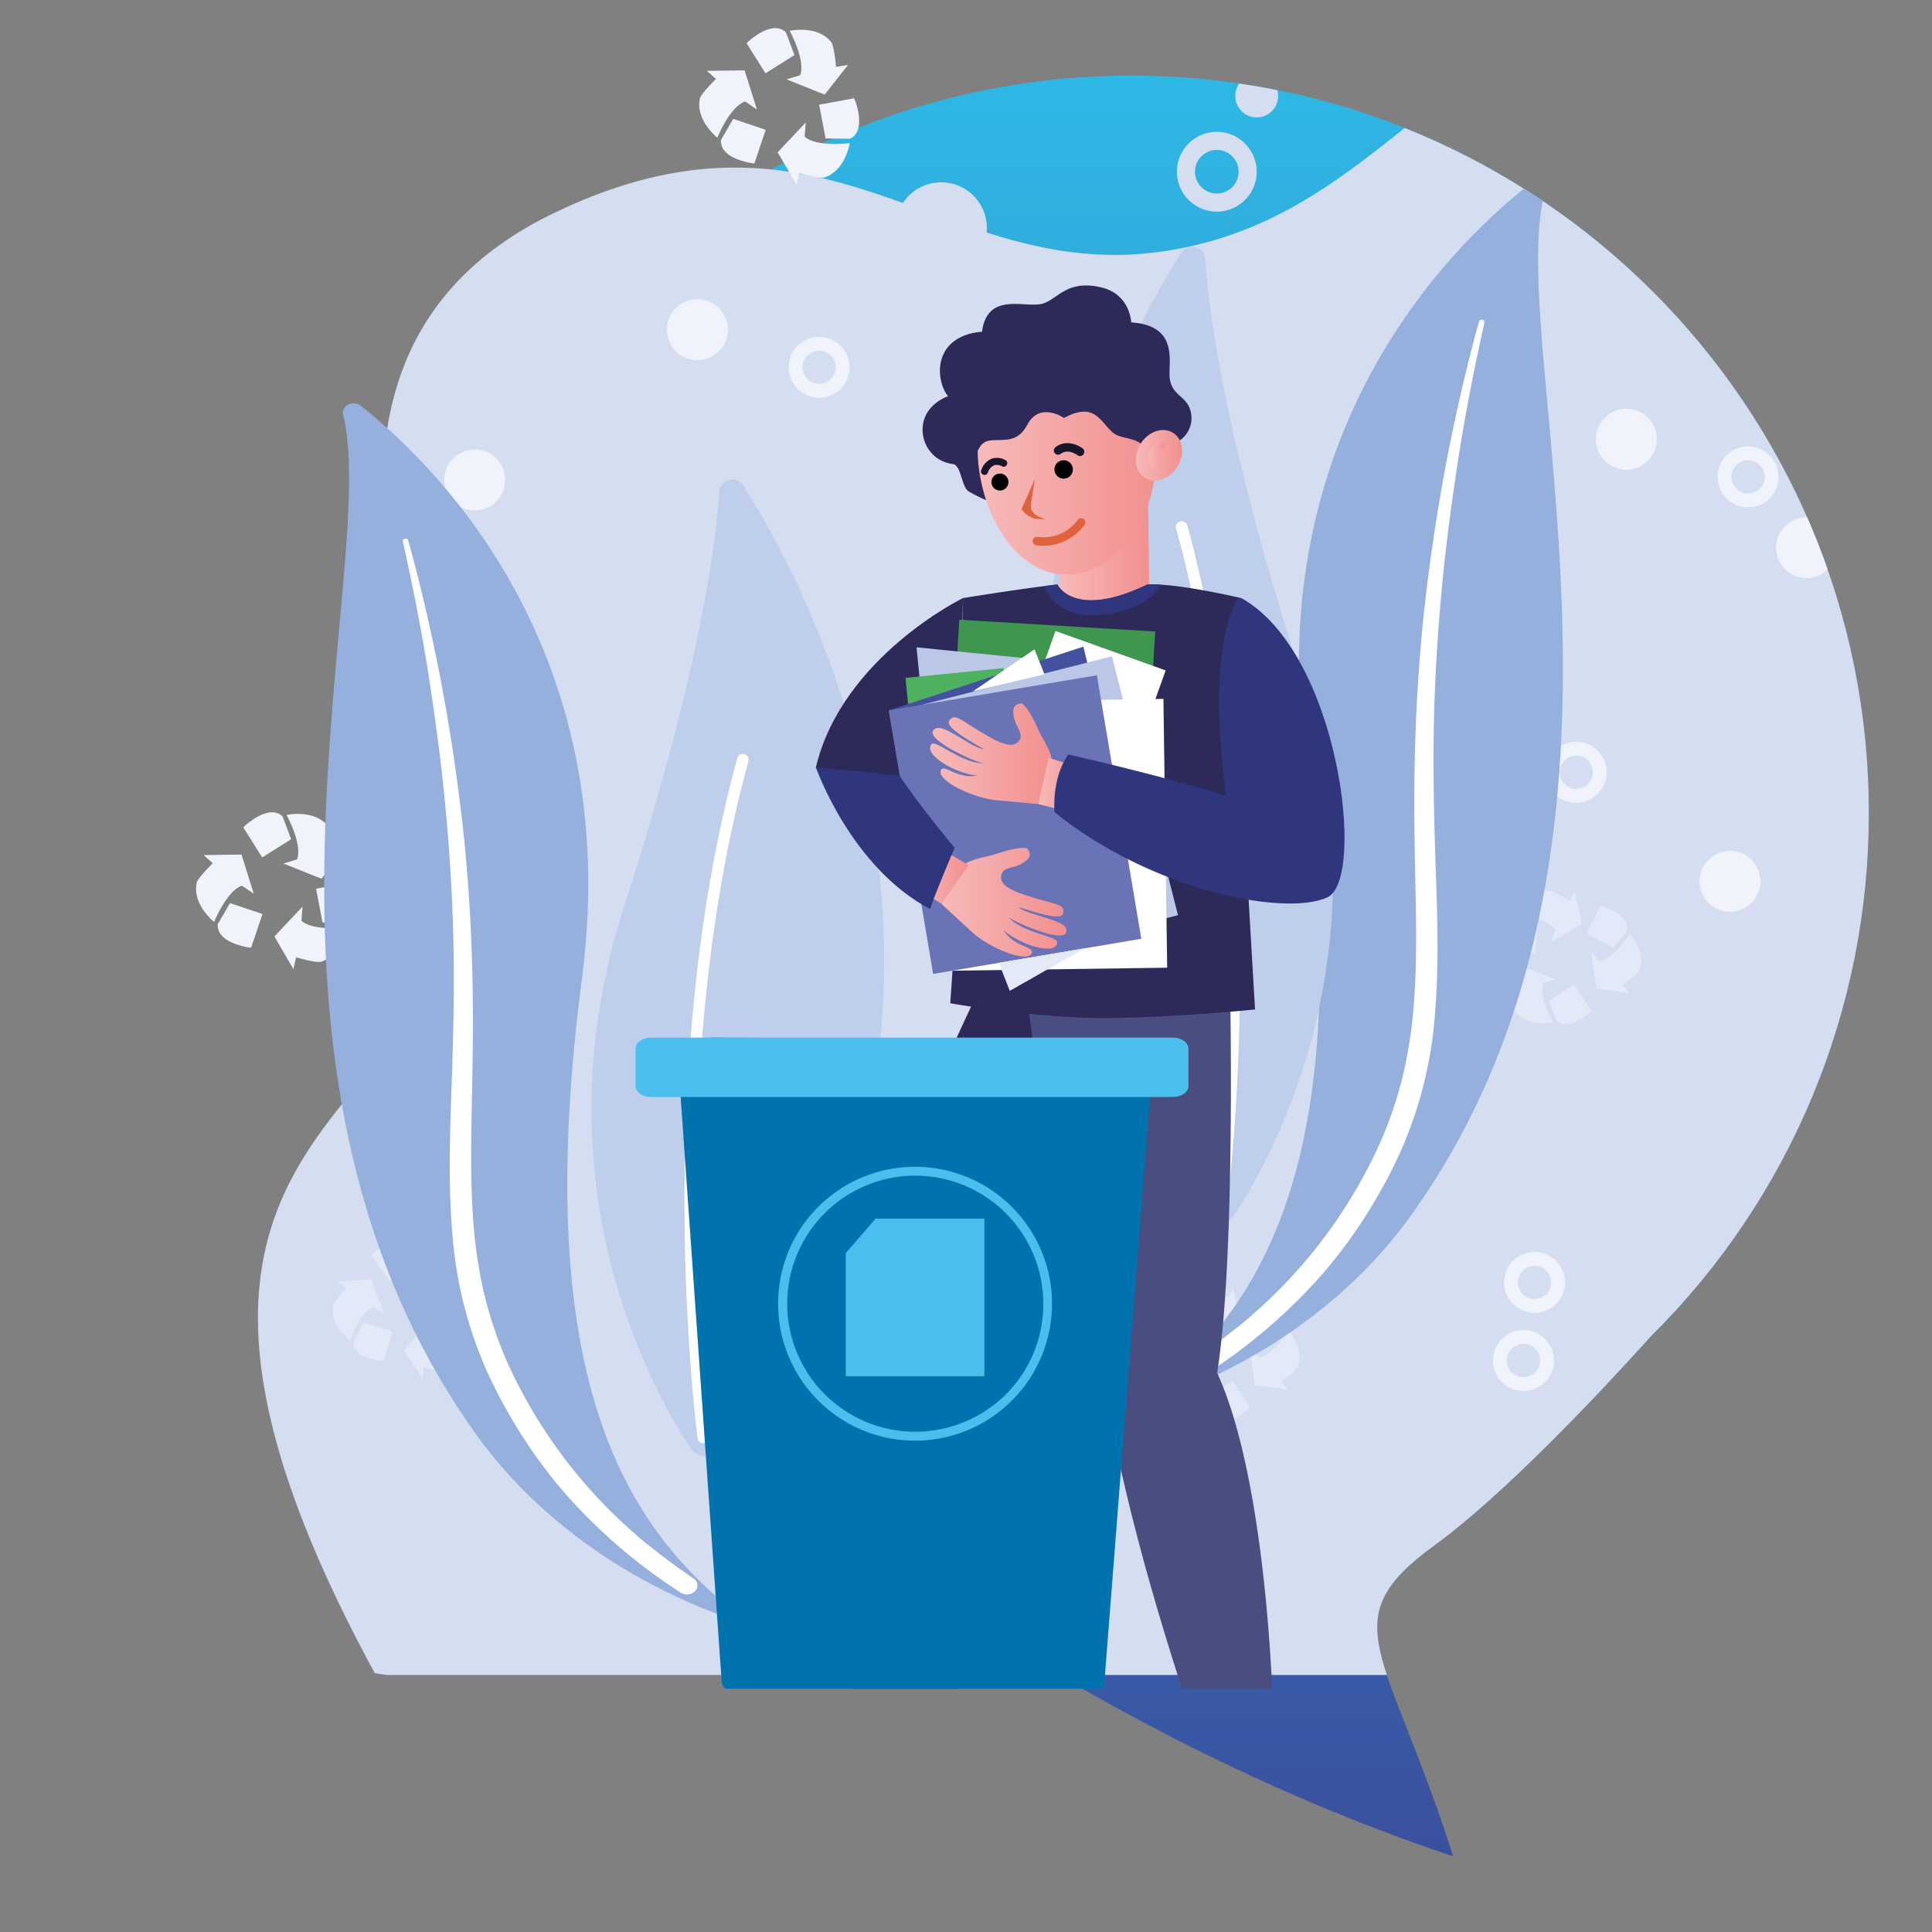 <svg xmlns="http://www.w3.org/2000/svg" xmlns:xlink="http://www.w3.org/1999/xlink" viewBox="0 0 600 600"><rect x="0" y="0" width="600" height="600" fill="#808080" stroke="none"/><defs><style>.cls-1{fill:none;}.cls-2{isolation:isolate;}.cls-3{clip-path:url(#clip-path);}.cls-4{fill:#d5ddf1;}.cls-5{fill:#f0f3fb;}.cls-6{fill:url(#linear-gradient);}.cls-7{clip-path:url(#clip-path-2);}.cls-8{fill:#e4e9f7;}.cls-9{fill:#95b0dd;}.cls-10,.cls-22{fill:#fff;}.cls-10{mix-blend-mode:soft-light;}.cls-11{fill:#beceeb;}.cls-12{fill:#2d2959;}.cls-13{fill:#4a4d80;}.cls-14{fill:url(#linear-gradient-2);}.cls-15{fill:url(#linear-gradient-3);}.cls-16{fill:#010101;}.cls-17{fill:#df623d;}.cls-18{fill:#17162b;}.cls-19{fill:url(#linear-gradient-4);}.cls-20{fill:url(#linear-gradient-5);}.cls-21{fill:#3f974f;}.cls-23{fill:#bac7e7;}.cls-24{fill:#4eb15f;}.cls-25{fill:#44519e;}.cls-26{fill:#6973b5;}.cls-27{fill:#2f367e;}.cls-28{fill:url(#linear-gradient-6);}.cls-29{fill:url(#linear-gradient-7);}.cls-30{fill:url(#linear-gradient-8);}.cls-31{fill:url(#linear-gradient-9);}.cls-32{fill:#0073ae;}.cls-33{fill:#4abfed;}</style><clipPath id="clip-path"><path class="cls-1" d="M-398.94,23.52a229.45,229.45,0,0,0-50.49,5.6L-495.9,4l-190.64,41.2s-35.62,48.6-35.62,54.24V385.61l-8.53,112.8s82.81,15.92,89.63,19.71,202.35,22,202.35,22l34.11-10.31A637.29,637.29,0,0,0-299,576.48c-20.47-64.3-38-73.11-5.86-96.51,21.67-15.78,50.73-46.61,67.39-65.1a228.23,228.23,0,0,0,67.54-162.38C-169.94,126-272.46,23.52-398.94,23.52Z"/></clipPath><linearGradient id="linear-gradient" x1="351.39" y1="-10648.78" x2="351.39" y2="-11201.74" gradientTransform="matrix(1, 0, 0, -1, 0, -10625.26)" gradientUnits="userSpaceOnUse"><stop offset="0" stop-color="#2eb8e5"/><stop offset="1" stop-color="#3a509f"/></linearGradient><clipPath id="clip-path-2"><path class="cls-1" d="M351.37,23.52a229.52,229.52,0,0,0-50.49,5.6L254.42,4,63.78,45.19S28.16,93.79,28.16,99.43V385.61l-8.54,112.8s82.81,15.92,89.63,19.71,202.36,22,202.36,22l34.11-10.31A637.17,637.17,0,0,0,451.3,576.48c-20.46-64.3-38-73.11-5.86-96.51,21.67-15.78,50.73-46.61,67.4-65.1a228.23,228.23,0,0,0,67.54-162.38C580.38,126,477.86,23.52,351.37,23.52Z"/></clipPath><linearGradient id="linear-gradient-2" x1="328.76" y1="171.46" x2="356.91" y2="171.46" gradientUnits="userSpaceOnUse"><stop offset="0" stop-color="#f7baba"/><stop offset="1" stop-color="#f2908f"/></linearGradient><linearGradient id="linear-gradient-3" x1="303.62" y1="142.63" x2="358.86" y2="142.63" xlink:href="#linear-gradient-2"/><linearGradient id="linear-gradient-4" x1="352.73" y1="141.4" x2="367.13" y2="141.4" xlink:href="#linear-gradient-2"/><linearGradient id="linear-gradient-5" x1="356.59" y1="141.72" x2="362.11" y2="141.72" xlink:href="#linear-gradient-2"/><linearGradient id="linear-gradient-6" x1="288.83" y1="234.06" x2="326.7" y2="234.06" xlink:href="#linear-gradient-2"/><linearGradient id="linear-gradient-7" x1="322.44" y1="243.93" x2="336.8" y2="243.93" xlink:href="#linear-gradient-2"/><linearGradient id="linear-gradient-8" x1="292.4" y1="280.2" x2="331.25" y2="280.2" xlink:href="#linear-gradient-2"/><linearGradient id="linear-gradient-9" x1="282.95" y1="271.73" x2="300.83" y2="271.73" xlink:href="#linear-gradient-2"/></defs><g class="cls-2"><g id="Warstwa_1" data-name="Warstwa 1"><g class="cls-3"><path class="cls-4" d="M266.82,322.18c0,83.09-10.95,142.48-52.12,198H-633.61c-80-146.67-7.5-166.1,17.21-215a68.53,68.53,0,0,0,7.27-37.91c-.21-2.6-.55-5.29-1-8.08h0a116.71,116.71,0,0,0-3.67-14.93c-1.74-5.56-3.43-11.16-5-16.76h0q-2.13-7.37-4-14.72C-638,153.69-639.65,95.89-578.75,66.35c86.06-41.76,121,22.23,190.25,11.59,78.4-12,90.82-92.12,212.1-92.36C-106.67-14.56-13.69,68.93,74.66,30c82.44-36.29,173.82,23.31,152,101.75C207.48,201,266.8,225,266.82,322.18Z"/><path class="cls-5" d="M32.21,501.21A6.26,6.26,0,1,1,26,495,6.25,6.25,0,0,1,32.21,501.21Z"/></g><path class="cls-6" d="M580.38,252.49c0-126.45-102.52-229-229-229s-229,102.52-229,229a228.27,228.27,0,0,0,76.9,171.12c28.8,27.33,122.93,109.77,252,152.87-20.46-64.3-38-73.11-5.86-96.51,21.67-15.78,50.73-46.61,67.4-65.1A228.23,228.23,0,0,0,580.38,252.49Z"/><g class="cls-7"><path class="cls-4" d="M1017.13,322.18c0,83.09-10.94,142.48-52.11,198H116.7c-80-146.67-7.5-166.1,17.22-215a68.53,68.53,0,0,0,7.27-37.91q-.31-3.9-1-8.08h0a116.71,116.71,0,0,0-3.67-14.93c-1.74-5.56-3.44-11.16-5-16.76h0c-1.41-4.91-2.76-9.82-4-14.72-15.11-59.08-16.75-116.88,44.14-146.42,86.07-41.76,121,22.23,190.25,11.59,78.41-12,90.83-92.12,212.1-92.36C643.65-14.56,736.62,68.93,825,30,907.41-6.27,998.8,53.33,977,131.77,957.8,201,1017.12,225,1017.13,322.18Z"/><path class="cls-5" d="M329.18,151a15,15,0,0,0,.26,1.51l11,.26.23-10.65-7.37-1.67C328.66,141.47,328.92,148.09,329.18,151Z"/><path class="cls-5" d="M343.82,130.31c-7,.42-10.2,8.8-10.2,8.8,11.51,1.23,13.3,4.92,13.3,4.92l-1.25,4.21L356.13,141l-3.66-11.14-1.57,3.44S345.68,130.45,343.82,130.31Z"/><path class="cls-5" d="M362.09,134l-4.26,10.17,9.83,4.11,4.25-6.25c.7-4.74-5.55-6.91-8.31-7.72C363.1,134.17,362.09,134,362.09,134Z"/><path class="cls-5" d="M363.56,153.36l-3.46-2.7,2.95,12.4,11.7.65L372.12,161s4.53-3.83,5.34-5.52c2.15-6.63-4.46-12.71-4.46-12.71C367.65,153.05,363.56,153.36,363.56,153.36Z"/><path class="cls-5" d="M350.13,175.62c3.79,2.94,8.75-1.45,10.8-3.46.37-.36,1-1.16,1-1.16l-6.78-8.7-8.4,6.56Z"/><path class="cls-5" d="M329.84,167.49l3.66-1s1.12,5.83,2.19,7.36c4.73,5.12,13.26,2.34,13.26,2.34-6.33-9.7-4.6-13.42-4.6-13.42l4-1.69-12.25-3.51Z"/><path class="cls-8" d="M116.39,388.86c-.35.3-1,1-1,1l5.59,8,7.72-5.42-2.66-6.12C122.87,383.53,118.29,387.18,116.39,388.86Z"/><path class="cls-8" d="M138.76,388.5c-3.94-4.74-11.61-2.68-11.61-2.68,5.15,8.86,3.46,12.07,3.46,12.07L127,399.2l10.66,3.66,6-8.44-3.27.68S139.64,389.9,138.76,388.5Z"/><path class="cls-8" d="M145.69,403.47l-9.48,2.28,2.22,9.16,6.67-.24c3.75-2,2-7.58,1.16-10C146.1,404.27,145.69,403.47,145.69,403.47Z"/><path class="cls-8" d="M132.66,414.64l.12-3.88-7.3,8.59,5.66,8.69.56-3.3s5.1,1.23,6.72.92c5.86-1.93,6.73-9.83,6.73-9.83C135,417.39,132.66,414.64,132.66,414.64Z"/><path class="cls-8" d="M109.76,416.71c-.11,4.25,5.61,5.48,8.11,5.9.46.07,1.36.11,1.36.11l2.66-9.39-9.07-2.56Z"/><path class="cls-8" d="M104.94,398l2.6,2.1s-3.57,3.85-4.1,5.41c-1.18,6.06,5.27,10.69,5.27,10.69,3.6-9.6,7.16-10.31,7.16-10.31l3.33,2-3.91-10.57Z"/><path class="cls-5" d="M521.46,46.39c-.41.33-1.13,1.06-1.13,1.06l5.86,9.35,9-5.68-2.66-7.07C529.08,40.74,523.7,44.61,521.46,46.39Z"/><path class="cls-5" d="M546.74,47.25c-4.18-5.58-13-3.67-13-3.67C539.1,53.87,537,57.39,537,57.39l-4.2,1.28,11.83,4.73,7.27-9.2-3.73.59S547.65,48.88,546.74,47.25Z"/><path class="cls-5" d="M553.72,64.54l-10.84,2,2,10.47,7.55.1c4.35-2,2.72-8.44,1.87-11.18C554.14,65.47,553.72,64.54,553.72,64.54Z"/><path class="cls-5" d="M538.38,76.43l.35-4.39L530,81.33l5.9,10.13.82-3.69s5.69,1.67,7.54,1.42c6.72-1.85,8.16-10.72,8.16-10.72C540.89,79.66,538.38,76.43,538.38,76.43Z"/><path class="cls-5" d="M512.4,77.47c-.36,4.79,6,6.51,8.84,7.11.51.11,1.52.2,1.52.2l3.53-10.45-10.1-3.39Z"/><path class="cls-5" d="M508,56.06l2.82,2.52s-4.25,4.14-4.94,5.88c-1.67,6.77,5.35,12.36,5.35,12.36,4.61-10.63,8.66-11.23,8.66-11.23L523.56,68l-3.82-12.15Z"/><path class="cls-8" d="M466.86,293.64c0,.46.11,1.35.11,1.35l9.7,1.1,1-9.37-6.36-2.05C467.15,285.25,466.86,291.1,466.86,293.64Z"/><path class="cls-8" d="M481.39,276.61c-6.17-.18-9.69,6.94-9.69,6.94,10.05,2,11.34,5.39,11.34,5.39l-1.44,3.61,9.8-5.59L489,276.87l-1.65,2.91S483,276.88,481.39,276.61Z"/><path class="cls-8" d="M497.2,281.3l-4.56,8.63,8.34,4.39,4.23-5.17c1-4.12-4.34-6.53-6.71-7.45C498.07,281.53,497.2,281.3,497.2,281.3Z"/><path class="cls-8" d="M497,298.47l-2.84-2.65L495.75,307l10.26,1.5-2.11-2.6s4.3-3,5.15-4.43c2.41-5.68-2.93-11.55-2.93-11.55C500.59,298.52,497,298.47,497,298.47Z"/><path class="cls-8" d="M483.38,317c3.11,2.88,7.82-.59,9.79-2.2.35-.29,1-.94,1-.94l-5.29-8.21L481,310.81Z"/><path class="cls-8" d="M466.15,308.26l3.29-.56s.53,5.22,1.35,6.65c3.76,4.89,11.5,3.11,11.5,3.11-4.81-9-3-12.18-3-12.18L483,304.1l-10.52-4.05Z"/><circle class="cls-5" cx="561.03" cy="170.07" r="9.46"/><path class="cls-4" d="M396.93,29.81a6.65,6.65,0,1,1-6.65-6.65A6.65,6.65,0,0,1,396.93,29.81Z"/><circle class="cls-5" cx="147.42" cy="149.06" r="9.46" transform="translate(-18.53 277.16) rotate(-82.98)"/><path class="cls-5" d="M514.54,136.4a9.46,9.46,0,1,1-9.46-9.46A9.47,9.47,0,0,1,514.54,136.4Z"/><path class="cls-4" d="M595,104.84a14.2,14.2,0,1,1-14.19-14.2A14.2,14.2,0,0,1,595,104.84Z"/><path class="cls-4" d="M377.89,40.94a12.39,12.39,0,1,0,12.39,12.39A12.41,12.41,0,0,0,377.89,40.94Zm0,19.16a6.77,6.77,0,1,1,6.77-6.77A6.77,6.77,0,0,1,377.89,60.1Z"/><path class="cls-5" d="M298.83,208.78a9.45,9.45,0,1,0,9.46,9.45A9.46,9.46,0,0,0,298.83,208.78Zm0,14.61a5.16,5.16,0,1,1,5.17-5.16A5.16,5.16,0,0,1,298.83,223.39Z"/><path class="cls-5" d="M542.88,138.64a9.46,9.46,0,1,0,9.46,9.45A9.46,9.46,0,0,0,542.88,138.64Zm0,14.62a5.17,5.17,0,1,1,5.17-5.17A5.17,5.17,0,0,1,542.88,153.26Z"/><path class="cls-5" d="M489.53,230.39a9.46,9.46,0,1,0,9.45,9.46A9.47,9.47,0,0,0,489.53,230.39Zm0,14.62a5.17,5.17,0,1,1,5.16-5.16A5.17,5.17,0,0,1,489.53,245Z"/><path class="cls-8" d="M360.84,416.82c0,.47.11,1.36.11,1.36l9.7,1.1,1-9.37-6.36-2.06C361.13,408.44,360.84,414.28,360.84,416.82Z"/><path class="cls-8" d="M375.36,399.8c-6.16-.18-9.68,6.94-9.68,6.94,10.05,2,11.33,5.38,11.33,5.38l-1.43,3.62,9.79-5.59L383,400.06l-1.65,2.9S377,400.07,375.36,399.8Z"/><path class="cls-8" d="M391.17,404.49l-4.56,8.63,8.35,4.39,4.23-5.17c1-4.12-4.35-6.53-6.71-7.46C392.05,404.72,391.17,404.49,391.17,404.49Z"/><path class="cls-8" d="M391,421.66,388.1,419l1.63,11.15,10.26,1.5-2.11-2.6s4.3-3,5.14-4.44c2.42-5.67-2.92-11.55-2.92-11.55C394.57,421.7,391,421.66,391,421.66Z"/><path class="cls-8" d="M377.36,440.22c3.11,2.88,7.82-.59,9.78-2.2.36-.29,1-.95,1-.95l-5.28-8.2L374.92,434Z"/><path class="cls-8" d="M360.12,431.45l3.3-.56s.53,5.22,1.35,6.65c3.76,4.89,11.5,3.11,11.5,3.11-4.82-9-3-12.18-3-12.18l3.7-1.18-10.52-4.05Z"/><circle class="cls-5" cx="455.01" cy="293.25" r="9.46"/><path class="cls-5" d="M428,335.92a6.26,6.26,0,1,1-6.26-6.25A6.26,6.26,0,0,1,428,335.92Z"/><path class="cls-5" d="M476.57,388.82a9.46,9.46,0,1,0,9.45,9.45A9.46,9.46,0,0,0,476.57,388.82Zm0,14.61a5.16,5.16,0,1,1,5.16-5.16A5.16,5.16,0,0,1,476.57,403.43Z"/><path class="cls-8" d="M597.7,146.84c0,.47.11,1.36.11,1.36l9.7,1.1,1-9.37-6.36-2.06C598,138.46,597.7,144.3,597.7,146.84Z"/><path class="cls-8" d="M597,161.47l3.29-.56s.53,5.22,1.35,6.65c3.77,4.89,11.51,3.11,11.51,3.11-4.82-9-3-12.18-3-12.18l3.71-1.18-10.52-4.05Z"/><path class="cls-5" d="M233,12.37c-.41.33-1.13,1.06-1.13,1.06l5.86,9.34,9-5.67L244.06,10C240.59,6.72,235.21,10.58,233,12.37Z"/><path class="cls-5" d="M258.25,13.23c-4.18-5.58-13-3.68-13-3.68,5.32,10.29,3.22,13.82,3.22,13.82l-4.2,1.28,11.83,4.72,7.27-9.19-3.73.59S259.16,14.86,258.25,13.23Z"/><path class="cls-5" d="M265.23,30.52l-10.84,2,2,10.47,7.55.1c4.35-2,2.72-8.44,1.87-11.18C265.65,31.45,265.23,30.52,265.23,30.52Z"/><path class="cls-5" d="M249.89,42.4l.35-4.38-8.73,9.29,5.9,10.13.82-3.69s5.69,1.67,7.54,1.42c6.72-1.86,8.15-10.72,8.15-10.72C252.4,45.64,249.89,42.4,249.89,42.4Z"/><path class="cls-5" d="M223.91,43.45c-.36,4.78,6,6.5,8.83,7.11.52.11,1.53.2,1.53.2l3.53-10.45-10.1-3.39Z"/><path class="cls-5" d="M219.53,22l2.82,2.52s-4.25,4.14-4.94,5.88c-1.67,6.77,5.35,12.36,5.35,12.36,4.61-10.63,8.66-11.24,8.66-11.24L235.07,34l-3.82-12.15Z"/><path class="cls-5" d="M76.69,255.89c-.41.33-1.12,1.06-1.12,1.06l5.85,9.34,9-5.67-2.66-7.07C84.31,250.24,78.93,254.1,76.69,255.89Z"/><path class="cls-5" d="M102,256.75c-4.18-5.58-13-3.68-13-3.68,5.32,10.29,3.23,13.82,3.23,13.82L88,268.17l11.83,4.72,7.28-9.19-3.74.59S102.88,258.38,102,256.75Z"/><path class="cls-5" d="M109,274l-10.84,2,2,10.47,7.56.1c4.34-2,2.71-8.44,1.87-11.18C109.37,275,109,274,109,274Z"/><path class="cls-5" d="M93.61,285.92l.35-4.38-8.73,9.29L91.13,301l.82-3.69s5.69,1.67,7.54,1.42c6.72-1.86,8.16-10.72,8.16-10.72C96.13,289.16,93.61,285.92,93.61,285.92Z"/><path class="cls-5" d="M67.63,287c-.36,4.78,6,6.5,8.84,7.11.51.11,1.52.2,1.52.2l3.53-10.45-10.1-3.39Z"/><path class="cls-5" d="M63.25,265.56l2.82,2.52s-4.25,4.14-4.94,5.88c-1.67,6.77,5.36,12.36,5.36,12.36,4.6-10.63,8.66-11.24,8.66-11.24l3.65,2.45L75,265.38Z"/><path class="cls-5" d="M226.05,102.37a9.46,9.46,0,1,1-9.46-9.45A9.46,9.46,0,0,1,226.05,102.37Z"/><path class="cls-4" d="M306.48,70.81a14.2,14.2,0,1,1-14.19-14.19A14.19,14.19,0,0,1,306.48,70.81Z"/><path class="cls-5" d="M254.39,104.62a9.46,9.46,0,1,0,9.45,9.45A9.46,9.46,0,0,0,254.39,104.62Zm0,14.61a5.16,5.16,0,1,1,5.17-5.16A5.16,5.16,0,0,1,254.39,119.23Z"/><path class="cls-8" d="M309.21,112.82c0,.46.11,1.36.11,1.36l9.7,1.09,1-9.37-6.36-2.05C309.5,104.43,309.21,110.28,309.21,112.82Z"/><path class="cls-8" d="M323.74,95.8c-6.17-.18-9.69,6.94-9.69,6.94,10.06,2,11.34,5.38,11.34,5.38L324,111.74l9.79-5.59-2.36-10.1L329.74,99S325.37,96.06,323.74,95.8Z"/><path class="cls-8" d="M339.55,100.49,335,109.12l8.34,4.39,4.23-5.17c1-4.13-4.34-6.53-6.71-7.46C340.42,100.71,339.55,100.49,339.55,100.49Z"/><path class="cls-8" d="M339.32,117.66,336.48,115l1.62,11.16,10.26,1.5-2.1-2.6s4.29-3,5.14-4.44c2.41-5.67-2.93-11.55-2.93-11.55C343,117.7,339.32,117.66,339.32,117.66Z"/><path class="cls-8" d="M325.73,136.21c3.11,2.89,7.82-.59,9.79-2.19.36-.3,1-1,1-1l-5.29-8.2L323.3,130Z"/><path class="cls-8" d="M308.5,127.45l3.29-.56s.53,5.22,1.35,6.65c3.76,4.89,11.5,3.11,11.5,3.11-4.81-9.05-3-12.19-3-12.19l3.71-1.17-10.52-4.05Z"/><path class="cls-8" d="M536.15,432.51c0,.46.11,1.36.11,1.36L546,435l1-9.38-6.36-2C536.44,424.12,536.15,430,536.15,432.51Z"/><path class="cls-8" d="M550.68,415.49c-6.17-.18-9.68,6.94-9.68,6.94,10,2,11.33,5.38,11.33,5.38l-1.43,3.62,9.79-5.59-2.35-10.1-1.66,2.91S552.31,415.75,550.68,415.49Z"/><path class="cls-8" d="M566.49,420.18l-4.56,8.63,8.34,4.39L574.5,428c1-4.13-4.34-6.53-6.71-7.46C567.36,420.4,566.49,420.18,566.49,420.18Z"/><path class="cls-8" d="M566.26,437.35l-2.84-2.66L565,445.85l10.26,1.5-2.1-2.6s4.29-3,5.14-4.44c2.42-5.67-2.93-11.55-2.93-11.55C569.89,437.39,566.26,437.35,566.26,437.35Z"/><path class="cls-8" d="M552.67,455.9c3.11,2.89,7.82-.59,9.79-2.19.36-.3,1-.95,1-.95l-5.29-8.2-7.91,5.12Z"/><path class="cls-8" d="M535.44,447.14l3.3-.56s.52,5.22,1.34,6.65c3.77,4.89,11.51,3.11,11.51,3.11-4.82-9-3-12.19-3-12.19l3.71-1.17-10.52-4.05Z"/><circle class="cls-5" cx="537.26" cy="273.71" r="9.46"/><path class="cls-5" d="M603.35,351.61a6.26,6.26,0,1,1-6.26-6.26A6.27,6.27,0,0,1,603.35,351.61Z"/><path class="cls-5" d="M558.82,369.27a9.46,9.46,0,1,0,9.45,9.45A9.46,9.46,0,0,0,558.82,369.27Zm0,14.62a5.17,5.17,0,1,1,5.16-5.17A5.17,5.17,0,0,1,558.82,383.89Z"/><path class="cls-5" d="M473.13,413.07a9.46,9.46,0,1,0,9.45,9.45A9.47,9.47,0,0,0,473.13,413.07Zm0,14.62a5.17,5.17,0,1,1,5.16-5.17A5.18,5.18,0,0,1,473.13,427.69Z"/><path class="cls-9" d="M106.57,128.71c-.67-2.72,3.14-4.57,5.51-2.69,24,19.08,81.91,76.38,68.67,177.68-16.61,127.1,14.48,173.1,52.88,201,0,0-52.47-12.75-85.88-59.4C65.72,330.71,118.45,177.05,106.57,128.71Z"/><path class="cls-10" d="M125.12,168.16c3.12,14.1,5.93,28.25,8.13,42.46s4.07,28.46,5.34,42.75,2.1,28.59,2.29,42.91-.19,28.64-.7,43-.93,28.83.27,43.38a128.83,128.83,0,0,0,10.61,42.84c1.55,3.41,3.18,6.81,5,10.09s3.72,6.56,5.74,9.77a155,155,0,0,0,13.71,18.46,170.78,170.78,0,0,0,35.92,30.8,3.57,3.57,0,0,0,4.51-.56,2.53,2.53,0,0,0-.56-3.84h0c-3.21-2.21-6.38-4.44-9.43-6.79-1.54-1.15-3-2.36-4.54-3.55s-3-2.41-4.37-3.69a152.71,152.71,0,0,1-15.89-16,155,155,0,0,1-23.51-36.9,127.24,127.24,0,0,1-6.95-20.17,138.25,138.25,0,0,1-3.46-20.93c-1.29-14.13-.92-28.45-.63-42.82s.44-28.81-.09-43.23q-.36-10.82-1.17-21.61c-.25-3.6-.57-7.2-.89-10.79s-.74-7.18-1.16-10.77q-2.53-21.51-6.61-42.83c-2.8-14.2-6-28.32-9.9-42.31a.87.87,0,0,0-1-.55A.74.74,0,0,0,125.12,168.16Z"/><path class="cls-11" d="M225,449.68a6.46,6.46,0,0,1-10.72-.2c-13.79-21.22-47.33-84.76-20.47-167.89,22.68-70.2,28.3-110.42,29.59-128.86a4.05,4.05,0,0,1,7.46-1.88C254,187.24,319.53,313,225,449.68Z"/><path class="cls-10" d="M219,448.13l-.34.08a1.79,1.79,0,0,1-2-1.54c-.15-1.11-14.81-112.21,12.32-211.25a1.79,1.79,0,0,1,3.45,1C205.46,334.68,220,445.09,220.16,446.19A1.8,1.8,0,0,1,219,448.13Z"/><path class="cls-9" d="M479.5,60.71c.67-2.71-3.15-4.56-5.52-2.69-24,19.09-81.9,76.39-68.66,177.69,16.6,127.1-14.49,173.1-52.89,201,0,0,52.48-12.75,85.89-59.41C520.35,262.72,467.62,109.05,479.5,60.71Z"/><path class="cls-10" d="M461,100.17c-3.13,14.1-5.93,28.24-8.13,42.46s-4.07,28.46-5.34,42.74-2.1,28.6-2.29,42.92.19,28.63.69,43,.93,28.84-.27,43.39A128.57,128.57,0,0,1,435,357.52c-1.56,3.41-3.19,6.81-5,10.09s-3.73,6.56-5.74,9.77a155.07,155.07,0,0,1-13.72,18.46,170.49,170.49,0,0,1-35.92,30.79,3.57,3.57,0,0,1-4.5-.55,2.52,2.52,0,0,1,.56-3.84h0c3.2-2.2,6.38-4.43,9.42-6.78,1.55-1.15,3-2.36,4.54-3.55s3-2.42,4.38-3.69a154.66,154.66,0,0,0,39.39-52.9,124.93,124.93,0,0,0,7-20.17,138.35,138.35,0,0,0,3.47-20.92c1.29-14.13.92-28.45.62-42.82s-.43-28.81.09-43.23q.36-10.81,1.17-21.62c.25-3.6.58-7.19.9-10.78s.74-7.18,1.15-10.77q2.55-21.51,6.62-42.84c2.8-14.19,6-28.32,9.89-42.31a.88.88,0,0,1,1-.55A.76.76,0,0,1,461,100.17Z"/><path class="cls-11" d="M372.69,377.42a6.46,6.46,0,0,0,10.72-.2c13.78-21.22,47.32-84.75,20.47-167.89-22.68-70.2-28.31-110.42-29.6-128.85a4,4,0,0,0-7.45-1.89C343.7,115,278.14,240.74,372.69,377.42Z"/><path class="cls-10" d="M378.7,375.87l.34.08a1.79,1.79,0,0,0,2-1.54c.16-1.11,14.81-112.21-12.31-211.25a1.79,1.79,0,0,0-3.46,1c26.93,98.31,12.38,208.72,12.23,209.82A1.8,1.8,0,0,0,378.7,375.87Z"/><path class="cls-12" d="M299.06,185.74S261.54,204,253.38,238.31C260.79,252.5,297.83,251,297.83,251Z"/><path class="cls-12" d="M307.74,299.6,360,327.07S317.37,407.5,292.87,432.4c-4.27,4.34-28.71-2.4-30.47-7.6C256,405.87,307.74,299.6,307.74,299.6Z"/><path class="cls-12" d="M297.12,524.44H264.84c-.33-38.86-2.25-64.24-2.93-83.34,0-1.14-.07-2.26-.11-3.35-.17-6.1-.18-11.56.06-16.63h0c.08-1.75.2-3.45.35-5.11v0s0,0,0,0c0-.62.11-1.24.17-1.85l.15-.26h0l.12-.21a17,17,0,0,1,4.77-5.46,14.56,14.56,0,0,1,1.89-1.19,16.32,16.32,0,0,1,14.79,0,20.73,20.73,0,0,1,4.41,2.86,25.43,25.43,0,0,1,3.78,4,30.25,30.25,0,0,1,1.91,2.86,34,34,0,0,1,2,4c.2.47.39,1,.57,1.46s.25.93.37,1.4c.26,1.06.52,2.16.75,3.29h0l.12.56a133,133,0,0,1,2,14c.09,1,.17,1.92.24,2.89C302.38,472.35,299.05,507.59,297.12,524.44Z"/><path class="cls-13" d="M319.27,312l62.56-15.15s2.65,101.65-5,135.74c-1.33,5.94-23.35,12.65-27.59,9.17C333.81,429.1,319.27,312,319.27,312Z"/><path class="cls-13" d="M395.08,524.44h-28c-10.38-32.22-15.5-52.77-19-68.14-2.58-11.46-4.23-20-6.46-28.42,0,0,0-.08,0-.13h0c-1-8.84,3.65-15.23,10.08-17.59,7.12-2.63,16.38-.33,22.43,9a58.6,58.6,0,0,1,3.85,7.17h0C391,454.68,394.33,507.5,395.08,524.44Z"/><polygon id="v-2" class="cls-14" points="342.7 156.09 342.69 156.09 331.02 156.3 328.75 183.9 342.48 190.91 356.92 183.59 356.48 152.01 342.7 156.09"/><path class="cls-12" d="M342.15,157.57c10.58,1.34,16.23-12.14,16.23-12.14,6.5-1,5.46-7.5,5.46-7.5a8.33,8.33,0,0,0,5.94-10.07c-1.07-5-5.95-4.79-6.53-10.63-.47-4.68,3-16.11-11.94-17.11,0,0-.29-8.7-9.24-10.85-11-2.63-13.74,4-18.57,5.1-5.39,1.28-16.92-3.76-18.53,8.68,0,0-7.68.12-11.26,5.68-3.33,5.18-1.45,11.85.74,14.32,0,0-6.18,2-7.64,7.87a10.9,10.9,0,0,0,4.38,11.46,11.32,11.32,0,0,0,4.82,1.74c2.51.44,2.62,7.17,4.82,8.49a50.61,50.61,0,0,0,11.32,4.82Z"/><path class="cls-15" d="M358.54,138.28c2.44,19.19-9.83,38.06-24.9,40s-27.22-13.85-29.66-33,7.8-36.29,22.86-38.21S356.1,119.1,358.54,138.28Z"/><path class="cls-16" d="M313.16,150a2.64,2.64,0,1,1-2.32-2.92A2.63,2.63,0,0,1,313.16,150Z"/><path class="cls-16" d="M333.17,146.12a2.86,2.86,0,1,1-2.51-3.17A2.86,2.86,0,0,1,333.17,146.12Z"/><path class="cls-17" d="M321.4,148.79c-1.81,4.17-4.14,9.27-4.14,9.27s2,3.82,7.32,3.08c-2.39-.59-4.84-1.77-4.37-4.9S321.4,148.79,321.4,148.79Z"/><path class="cls-18" d="M336.25,141.33a1.1,1.1,0,0,0,.21-.22,1.31,1.31,0,0,0-.24-1.85c-1.58-1.21-5.39-2.83-8.52-.31a1.32,1.32,0,0,0,1.65,2.05c2.32-1.86,5.24.33,5.26.35A1.32,1.32,0,0,0,336.25,141.33Z"/><path class="cls-18" d="M312.24,144.82a1.12,1.12,0,0,0,.41-.4,1.1,1.1,0,0,0-.36-1.51,5.46,5.46,0,0,0-4.13-.53,5.65,5.65,0,0,0-3.34,3.45,1.1,1.1,0,1,0,2,.86,3.52,3.52,0,0,1,2-2.21,3.14,3.14,0,0,1,2.31.31A1.13,1.13,0,0,0,312.24,144.82Z"/><path class="cls-12" d="M296.47,126.47l29-25.84,36.8,18.86-4.6,26.57c-.91-12.28-8.45-8.34-12.32-11.93s-5.64-9.34-14.92-4.33c0,0-7.51-5.2-11.38,2.09-3,5.64-7.05,4.55-11.09,4.84-4.76.34-3.64,5-6.55,4.81Z"/><path class="cls-19" d="M354.24,137.78c-2.44,3.84-1.87,8.57,1.27,10.57s7.67.5,10.11-3.34,1.86-8.57-1.28-10.57S356.68,133.94,354.24,137.78Z"/><path class="cls-20" d="M359.37,146.06a1,1,0,0,1-.43-.16,4.5,4.5,0,0,1-2.18-5.07,4.79,4.79,0,0,1,4.33-3.47,1,1,0,0,1,1,1,1,1,0,0,1-1,1,2.84,2.84,0,0,0-2.47,2,2.55,2.55,0,0,0,1.37,2.86,1,1,0,0,1,.28,1.38A1,1,0,0,1,359.37,146.06Z"/><path class="cls-17" d="M324.2,169.49a16.22,16.22,0,0,1-2.45-.19,1.3,1.3,0,0,1,.38-2.57,13.28,13.28,0,0,0,12.57-5.22,1.3,1.3,0,0,1,1.81-.34,1.29,1.29,0,0,1,.34,1.8A16,16,0,0,1,324.2,169.49Z"/><g id="v"><path class="cls-12" d="M389.76,313.5s-24.43,2.52-47.32,2.67c-22.9-.17-47.33-4.61-47.33-4.61s3.08-42,2.76-58.19c-.44-18.54,1.19-43.12,1.19-67.63,0,0,16.24-2.61,25.4-3.74,1.49-.19,2.79-.33,3.81-.42,0,0,5.22,10.95,28,0a28.13,28.13,0,0,1,4.33,0c9.55.57,24.94,4.17,24.94,4.17,0,24.44,1,48.39.66,66.93C387.17,269.21,389.76,313.5,389.76,313.5Z"/></g><rect class="cls-21" x="296.3" y="194.26" width="60.96" height="51.74" transform="translate(13.85 -19.28) rotate(3.45)"/><rect class="cls-22" x="323.53" y="201.52" width="36.34" height="19" transform="translate(91.13 -102.83) rotate(19.7)"/><polygon class="cls-23" points="319.56 246.98 289.53 249.99 284.63 201.03 319.48 204.52 319.56 246.98"/><rect class="cls-24" x="282.08" y="207.94" width="30.51" height="48.66" transform="matrix(1, -0.1, 0.1, 1, -21.67, 30.79)"/><polygon class="cls-25" points="356.36 281.38 295.91 301.18 275.98 220.62 336.44 200.82 356.36 281.38"/><rect class="cls-23" x="291.04" y="210.59" width="65.57" height="82.99" transform="translate(-52.3 87.96) rotate(-14.32)"/><rect class="cls-22" x="294.73" y="217.53" width="67.15" height="83.49" transform="translate(-3.57 4.59) rotate(-0.8)"/><rect class="cls-26" x="282.43" y="214.59" width="65.57" height="82.99" transform="translate(-38.22 56.03) rotate(-9.58)"/><polygon class="cls-22" points="302.09 214.75 321.28 201.66 324.37 209.4 302.09 214.75"/><polygon class="cls-8" points="310.19 299.01 313.59 307.72 336.81 294.52 310.19 299.01"/><path class="cls-27" d="M360.56,181.57h0a16.22,16.22,0,0,1-7,6.23,34.05,34.05,0,0,1-16,3.26,18.29,18.29,0,0,1-9.34-3.48,10.83,10.83,0,0,1-3.81-5.58c1.49-.19,3-.42,4-.51,0,0,5,11,27.73.09A28.13,28.13,0,0,1,360.56,181.57Z"/><path class="cls-28" d="M322.39,249.71c2.23-5.14,4.31-5.67,4.31-13,0-3.38-3.05-7.26-4.32-10.24-1.95-4.61-4.34-8.21-5.4-8-2.38.38-2.65,1.87-2,4.77.52,2.25,2.8,4.64,1.73,6.43-.94,1.58-2.61,3-9.29-.71-8.54-4.72-10.73-7.86-12.59-5.25-1.21,1.72,2.85,4.41,10.81,9-5-.78-13.91-9.55-15.91-5.65-1.46,2.84,11.9,9.13,15.55,10-7-.13-14.67-7.5-16-5.95-2.7,3.38,7.91,9.26,14.18,9.76-6.14,1.14-10.06-3.53-11.15-1.86-2,3.11,9.73,8.86,17.21,9.52Z"/><polygon class="cls-29" points="333.37 252.5 322.44 249.71 325.66 235.36 336.8 238.81 333.37 252.5"/><path id="c" class="cls-27" d="M380.82,247.11c-20.89-6.45-49.05-12.81-49.05-12.81-5.32,7.58-4.28,17.93-4.28,17.93,30,24.24,71.45,32.53,84.73,26.46,12.13-5.54,3.73-76-26.72-92.95l-1.06.1C374,203.51,380.82,247.11,380.82,247.11Z"/><path class="cls-30" d="M292.4,280.75c2.3-5.11,1.29-7,6.73-11.95,2.51-2.27,7.44-2.61,10.5-3.68,4.73-1.65,9-2.3,9.58-1.41,1.32,2,.4,3.23-2.2,4.68-2,1.12-5.32,1-5.93,3-.53,1.77-.46,3.95,6.77,6.41,9.24,3.14,13,2.66,12.35,5.79-.45,2.05-5.18.86-14-1.92,3.92,3.16,16.42,3.88,14.87,8-1.12,3-14.75-2.68-17.86-4.79,4.81,5.11,15.41,5.82,15.18,7.88-.69,4.27-12.17.37-16.76-3.94,3.29,5.31,9.38,5.08,8.88,7-.94,3.59-13.1-1.25-18.63-6.35Z"/><polygon class="cls-31" points="282.95 274.49 292.36 280.71 300.83 268.69 290.79 262.75 282.95 274.49"/><path class="cls-27" d="M253.38,238.31s10.79,31,35.45,44c1.74-5.28,7.64-19,7.64-19S286.13,251,279.42,241C275.36,240.3,253.38,238.31,253.38,238.31Z"/><path class="cls-32" d="M341.91,524.44a3.14,3.14,0,0,0,1.1-2.32l5.13-65.82,1.13-14.5,2.47-31.64,5.41-69.48.49-6.27a9,9,0,0,0-.44-2.14c-1.15-3.88-4.51-10.92-9.1-9.4l-27.41-.13-23.75-.12h0l-76-.38c-2.62,0-10.17,7.75-10.17,9.75l.61,8.69,12.74,181.44a3.15,3.15,0,0,0,1.11,2.32H341.91Z"/><path class="cls-33" d="M364.32,322.24H202.14c-2.62,0-4.77,1.55-4.77,3.46v11.52c0,1.91,2.15,3.46,4.77,3.46H364.32c2.62,0,4.77-1.55,4.77-3.46V325.7C369.09,323.79,366.94,322.24,364.32,322.24Z"/><path class="cls-33" d="M323.9,389.69a42.59,42.59,0,0,0-39.72-27.34,43.76,43.76,0,0,0-4.61.25,42.53,42.53,0,1,0,47.14,42.28A42.12,42.12,0,0,0,323.9,389.69ZM300,441.38a39.76,39.76,0,1,1,24-36.5A39.46,39.46,0,0,1,300,441.38Z"/><polygon class="cls-33" points="305.71 427.39 262.66 427.39 262.66 389.23 271.95 378.47 305.71 378.47 305.71 427.39"/><polygon class="cls-33" points="262.66 389.23 271.95 378.47 273.52 389.23 262.66 389.23"/><rect class="cls-33" x="275.06" y="386.37" width="25.88" height="2.86"/><rect class="cls-33" x="267.43" y="406.96" width="33.51" height="2.86"/><rect class="cls-33" x="275.06" y="420.69" width="25.88" height="2.86"/><rect class="cls-33" x="267.43" y="400.1" width="11.02" height="2.86"/><rect class="cls-33" x="267.43" y="413.82" width="17.04" height="2.86"/><rect class="cls-33" x="285.82" y="413.82" width="14.96" height="2.86"/><rect class="cls-33" x="279.63" y="400.1" width="21.31" height="2.86"/><rect class="cls-33" x="267.43" y="393.23" width="19.83" height="2.86"/><rect class="cls-33" x="288.69" y="393.23" width="12.25" height="2.86"/></g></g></g></svg>